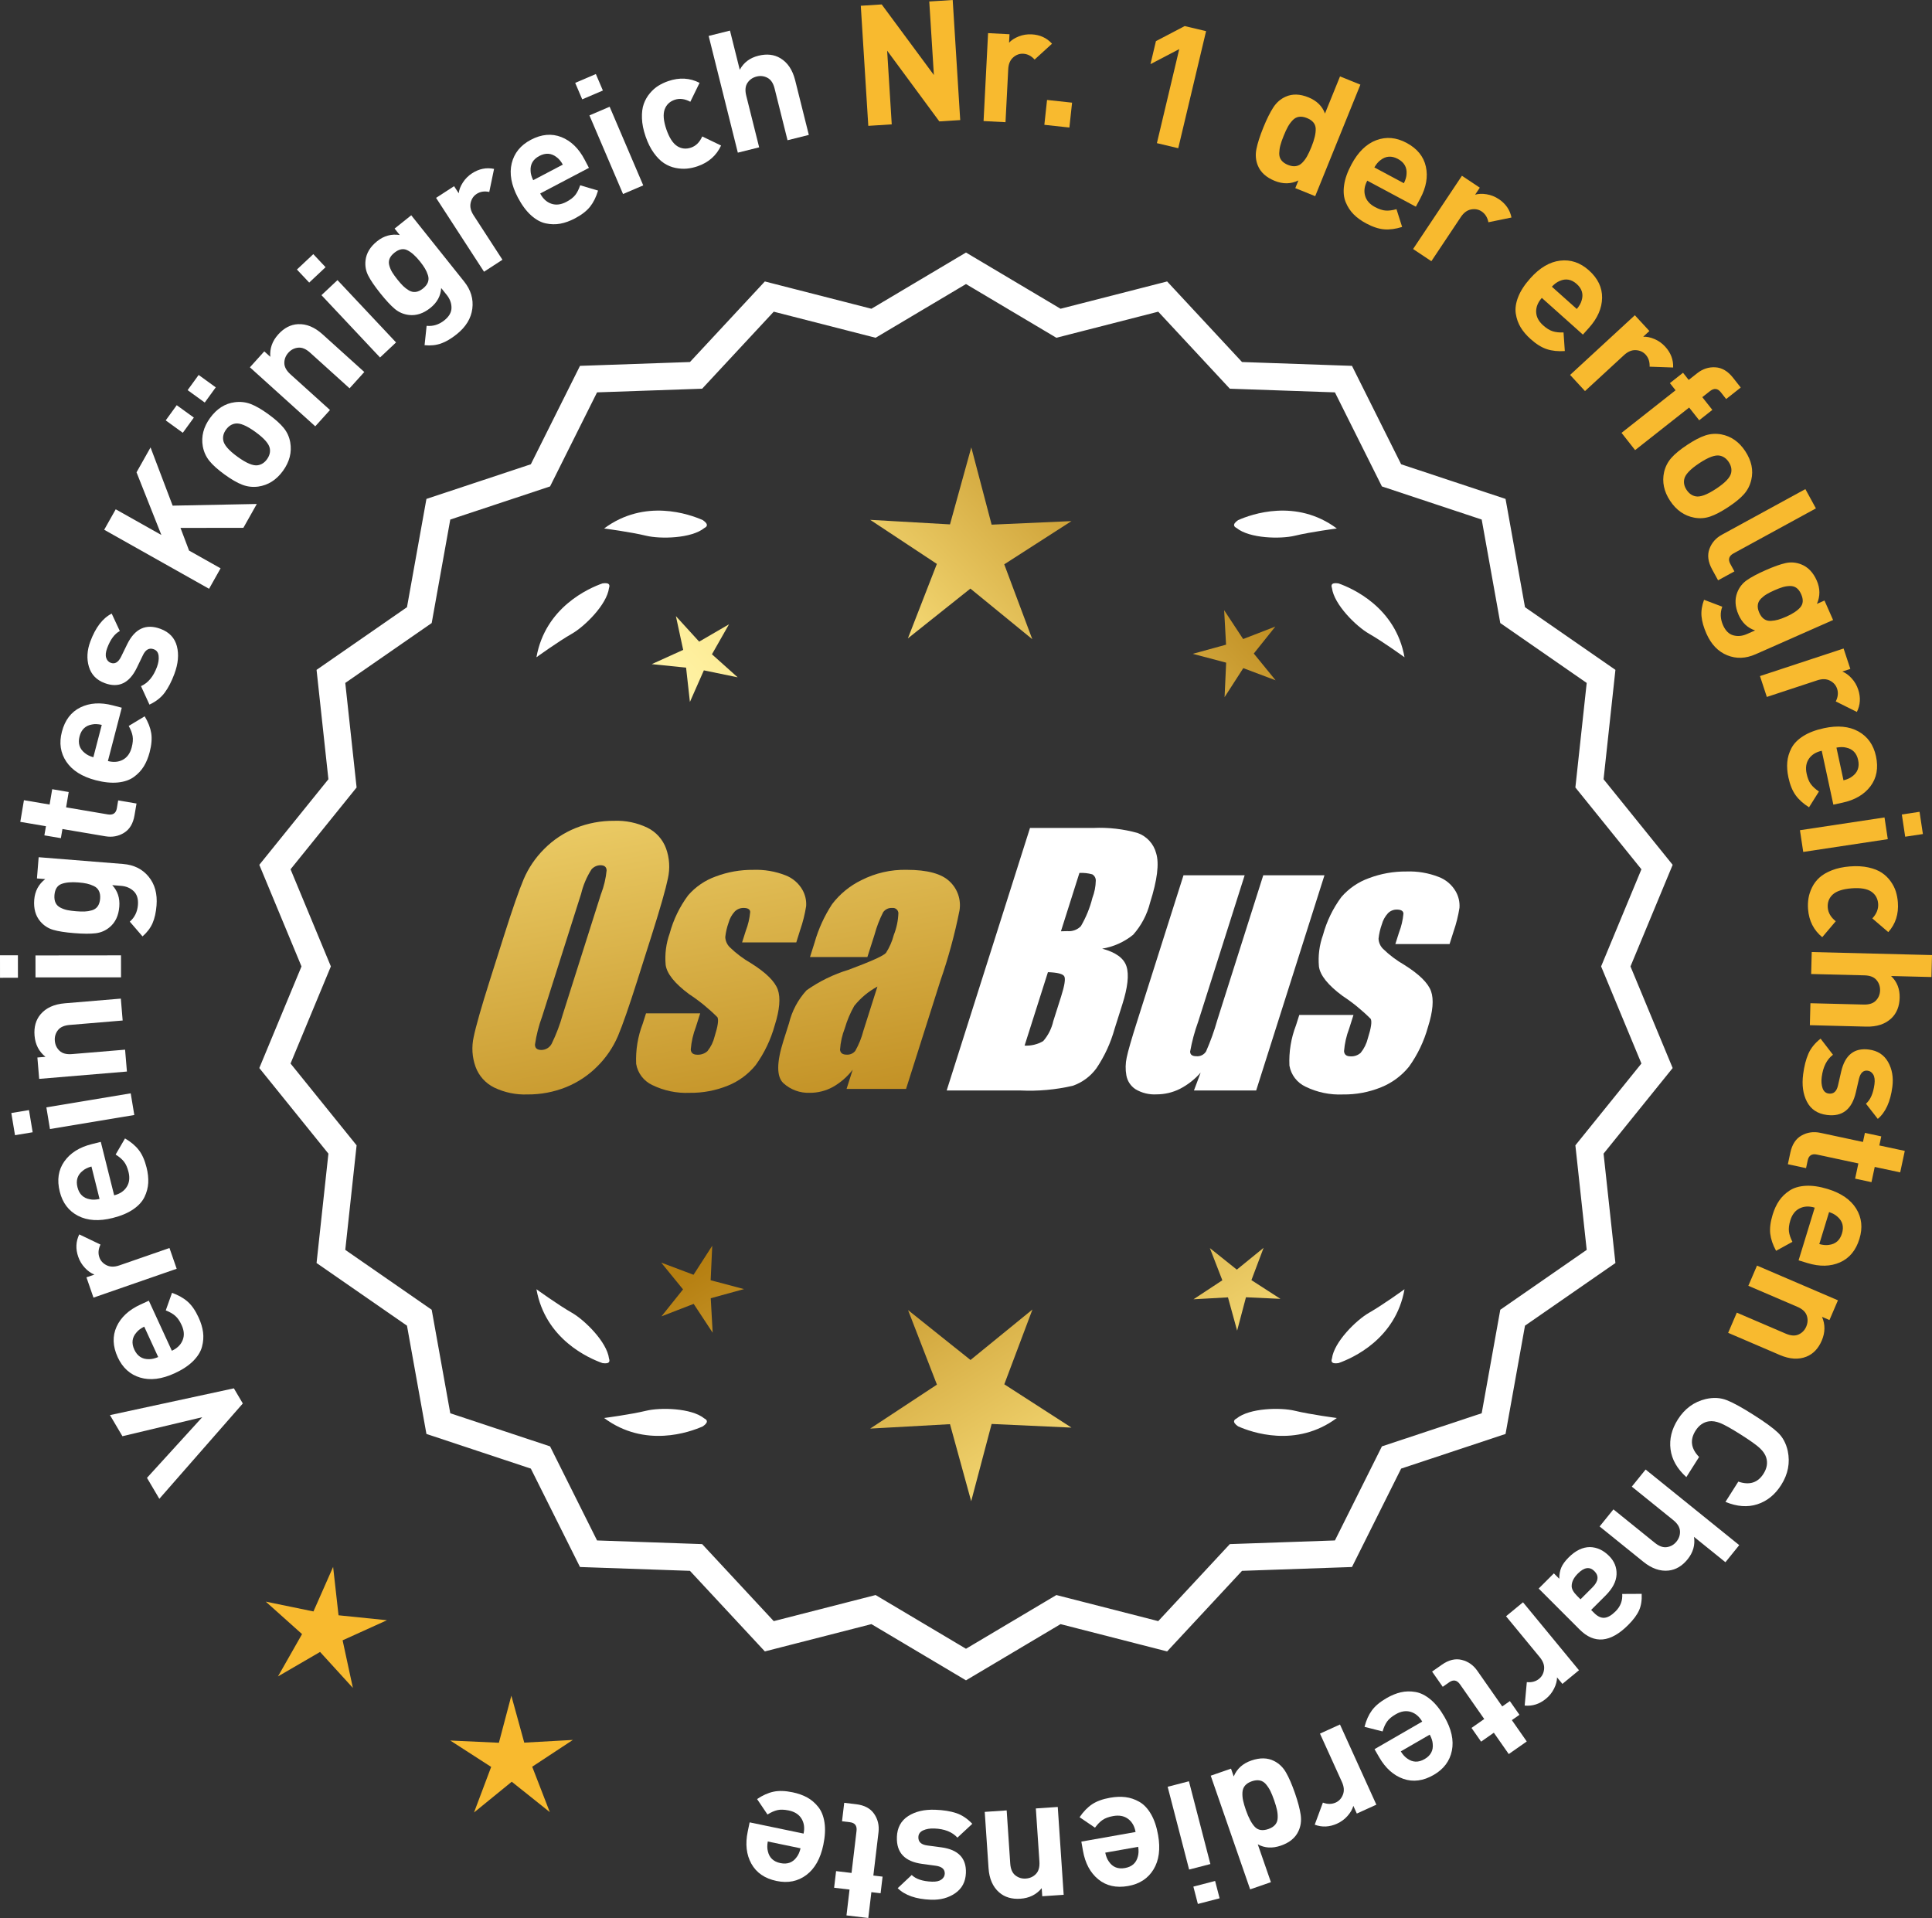 <?xml version="1.0" encoding="UTF-8"?>
<svg xmlns="http://www.w3.org/2000/svg" xmlns:xlink="http://www.w3.org/1999/xlink" id="Layer_2" data-name="Layer 2" viewBox="0 0 171.474 170.239">
  <rect x="0" y="0" width="171.474" height="170.239" fill="#333333" stroke="none"/>
  <defs>
    <style>
      .cls-1 {
        fill: url(#linear-gradient-8);
      }

      .cls-2 {
        fill: url(#linear-gradient-7);
      }

      .cls-3 {
        fill: url(#linear-gradient-5);
      }

      .cls-4 {
        fill: url(#linear-gradient-6);
      }

      .cls-5 {
        fill: url(#linear-gradient-9);
      }

      .cls-6 {
        fill: url(#linear-gradient-4);
      }

      .cls-7 {
        fill: url(#linear-gradient-3);
      }

      .cls-8 {
        fill: url(#linear-gradient-2);
      }

      .cls-9 {
        fill: url(#linear-gradient);
      }

      .cls-10 {
        fill: #f8ba2f;
      }

      .cls-11 {
        stroke: #fff;
        stroke-miterlimit: 10;
        stroke-width: .622px;
      }

      .cls-11, .cls-12 {
        fill: #fff;
      }
    </style>
    <linearGradient id="linear-gradient" x1="112.088" y1="195.404" x2="60.663" y2="112.884" gradientUnits="userSpaceOnUse">
      <stop offset="0" stop-color="#f9df7b"></stop>
      <stop offset=".279" stop-color="#b57e10"></stop>
      <stop offset=".323" stop-color="#c89d38"></stop>
      <stop offset=".417" stop-color="#efda86"></stop>
      <stop offset=".46" stop-color="#fff3a6"></stop>
      <stop offset=".642" stop-color="#f9df7b"></stop>
      <stop offset="1" stop-color="#b57e10"></stop>
    </linearGradient>
    <linearGradient id="linear-gradient-2" x1="125.336" y1="187.148" x2="73.911" y2="104.628" xlink:href="#linear-gradient"></linearGradient>
    <linearGradient id="linear-gradient-3" x1="146.863" y1="173.732" x2="95.438" y2="91.213" xlink:href="#linear-gradient"></linearGradient>
    <linearGradient id="linear-gradient-4" x1="46.651" y1="63.353" x2="78.343" y2="234.372" gradientUnits="userSpaceOnUse">
      <stop offset="0" stop-color="#f9df7b"></stop>
      <stop offset=".279" stop-color="#b57e10"></stop>
      <stop offset=".284" stop-color="#e5c25b"></stop>
      <stop offset=".286" stop-color="#f9df7b"></stop>
      <stop offset=".46" stop-color="#fff3a6"></stop>
      <stop offset=".642" stop-color="#f9df7b"></stop>
      <stop offset="1" stop-color="#b57e10"></stop>
    </linearGradient>
    <linearGradient id="linear-gradient-5" x1="59.159" y1="61.035" x2="90.851" y2="232.054" xlink:href="#linear-gradient-4"></linearGradient>
    <linearGradient id="linear-gradient-6" x1="71.784" y1="58.696" x2="103.476" y2="229.714" xlink:href="#linear-gradient-4"></linearGradient>
    <linearGradient id="linear-gradient-7" x1="51.098" y1="112.755" x2="116.874" y2="51.762" xlink:href="#linear-gradient"></linearGradient>
    <linearGradient id="linear-gradient-8" x1="28.879" y1="88.793" x2="94.655" y2="27.8" xlink:href="#linear-gradient"></linearGradient>
    <linearGradient id="linear-gradient-9" x1="35.934" y1="96.402" x2="101.711" y2="35.409" xlink:href="#linear-gradient"></linearGradient>
  </defs>
  <g id="Layer_1-2" data-name="Layer 1">
    <g>
      <g>
        <polygon class="cls-10" points="30.046 143.371 29.566 139.077 27.82 143.03 23.588 142.159 26.808 145.041 24.672 148.797 28.408 146.625 31.32 149.817 30.408 145.593 34.344 143.809 30.046 143.371"></polygon>
        <polygon class="cls-10" points="46.53 154.674 45.384 150.507 44.279 154.685 39.962 154.487 43.593 156.829 42.071 160.874 45.421 158.144 48.797 160.841 47.236 156.812 50.845 154.434 46.53 154.674"></polygon>
      </g>
      <path class="cls-11" d="M85.736,148.783l-8.345-4.961-9.405,2.409-6.61-7.111-9.703-.338-4.338-8.685-9.214-3.058-1.716-9.556-7.98-5.53,1.046-9.652-6.098-7.554,3.723-8.967-3.723-8.967,6.098-7.554-1.046-9.652,7.98-5.53,1.716-9.556,9.214-3.058,4.338-8.685,9.703-.338,6.61-7.111,9.405,2.409,8.345-4.961,8.345,4.961,9.405-2.409,6.61,7.111,9.703.338,4.338,8.685,9.214,3.058,1.716,9.556,7.98,5.53-1.046,9.652,6.098,7.554-3.723,8.967,3.723,8.967-6.098,7.554,1.046,9.652-7.98,5.53-1.716,9.556-9.214,3.058-4.338,8.685-9.703.338-6.61,7.111-9.405-2.409-8.345,4.961ZM77.666,141.907l8.07,4.797,8.07-4.797,9.095,2.329,6.392-6.877,9.383-.327,4.195-8.399,8.91-2.957,1.659-9.241,7.716-5.348-1.011-9.334,5.897-7.305-3.6-8.671,3.6-8.671-5.897-7.305,1.011-9.334-7.716-5.348-1.659-9.241-8.91-2.957-4.195-8.399-9.383-.327-6.392-6.877-9.095,2.329-8.07-4.797-8.07,4.797-9.095-2.329-6.392,6.877-9.383.327-4.195,8.399-8.91,2.957-1.659,9.241-7.716,5.348,1.011,9.334-5.897,7.305,3.6,8.671-3.6,8.671,5.897,7.305-1.011,9.334,7.716,5.348,1.659,9.241,8.91,2.957,4.195,8.399,9.383.327,6.392,6.877,9.095-2.329Z"></path>
      <g>
        <polygon class="cls-9" points="63.074 113.633 63.214 110.573 61.554 113.148 58.686 112.068 60.622 114.444 58.709 116.837 61.566 115.73 63.252 118.289 63.082 115.23 66.036 114.417 63.074 113.633"></polygon>
        <polygon class="cls-8" points="91.635 116.229 86.136 120.711 80.594 116.283 83.157 122.898 77.233 126.8 84.316 126.407 86.197 133.247 88.012 126.389 95.098 126.713 89.136 122.869 91.635 116.229"></polygon>
        <polygon class="cls-7" points="111.07 113.623 112.15 110.756 109.774 112.691 107.381 110.779 108.488 113.636 105.929 115.322 108.988 115.152 109.801 118.106 110.585 115.144 113.645 115.284 111.07 113.623"></polygon>
      </g>
      <g>
        <path class="cls-12" d="M109.744,125.908c-.114.057-.184.124-.207.201-.001.001-.002.002-.003.003.001 0.0.001 0.0.002.001-.036.131.066.291.35.488,1.179.524,5.149,1.947,8.764-.74,0,0-2.348-.308-3.726-.643-1.249-.304-4.027-.256-5.179.691Z"></path>
        <path class="cls-12" d="M118.204,120.87c0.0.001-0.0.003,0,.004.001-0.0.001-0.0.002-.001.063.12.248.166.589.115,1.217-.428,5.08-2.121,5.862-6.557,0,0-1.918,1.389-3.15,2.091-1.117.637-3.103,2.579-3.29,4.059-.043.12-.049.217-.013.288Z"></path>
      </g>
      <g>
        <path class="cls-12" d="M62.524,125.908c.114.057.184.124.207.201.001.001.002.002.003.003-.001 0-.001 0-.002.001.036.131-.066.291-.35.488-1.179.524-5.149,1.947-8.764-.74,0,0,2.348-.308,3.726-.643,1.249-.304,4.027-.256,5.179.691Z"></path>
        <path class="cls-12" d="M54.065,120.87c-0.0.001 0.0.003,0,.004-.001-0-.001-0-.002-.001-.063.12-.248.166-.589.115-1.217-.428-5.08-2.121-5.862-6.557,0,0,1.918,1.389,3.15,2.091,1.117.637,3.103,2.579,3.29,4.059.043.12.049.217.013.288Z"></path>
      </g>
      <g>
        <path class="cls-12" d="M62.524,46.86c.114-.057.184-.124.207-.201.001-.001.002-.002.003-.003-.001-0-.001-0-.002-.001.036-.131-.066-.291-.35-.488-1.179-.524-5.149-1.947-8.764.74,0,0,2.348.308,3.726.643,1.249.304,4.027.256,5.179-.691Z"></path>
        <path class="cls-12" d="M54.065,51.899c-0-.001 0-.003,0-.004-.001 0-.001 0-.002.001-.063-.12-.248-.166-.589-.115-1.217.428-5.08,2.121-5.862,6.557,0,0,1.918-1.389,3.15-2.091,1.117-.637,3.103-2.579,3.29-4.059.043-.12.049-.217.013-.288Z"></path>
      </g>
      <g>
        <path class="cls-12" d="M109.744,46.86c-.114-.057-.184-.124-.207-.201-.001-.001-.002-.002-.003-.003.001-0.0.001-0.0.002-.001-.036-.131.066-.291.35-.488,1.179-.524,5.149-1.947,8.764.74,0,0-2.348.308-3.726.643-1.249.304-4.027.256-5.179-.691Z"></path>
        <path class="cls-12" d="M118.204,51.899c0-.001-0-.003,0-.004.001 0.0.001 0.0.002.001.063-.12.248-.166.589-.115,1.217.428,5.08,2.121,5.862,6.557,0,0-1.918-1.389-3.15-2.091-1.117-.637-3.103-2.579-3.29-4.059-.043-.12-.049-.217-.013-.288Z"></path>
      </g>
      <g id="Group_4" data-name="Group 4">
        <g id="Group_1" data-name="Group 1">
          <path id="Path_1" data-name="Path 1" class="cls-6" d="M56.577,86.991c-.743,2.341-1.321,3.999-1.734,4.975-.429.998-1.045,1.904-1.814,2.67-.793.803-1.741,1.435-2.787,1.858-1.09.438-2.256.658-3.431.648-1.017.039-2.027-.171-2.945-.611-.769-.376-1.363-1.035-1.657-1.839-.308-.854-.365-1.778-.165-2.663.198-.958.677-2.638,1.438-5.039l1.265-3.987c.743-2.341,1.321-3.999,1.734-4.975.429-.998,1.045-1.904,1.814-2.67.793-.803,1.741-1.435,2.787-1.858,1.091-.437,2.256-.656,3.431-.646,1.017-.039,2.027.171,2.945.611.768.377,1.362,1.036,1.657,1.84.308.854.365,1.778.165,2.663-.198.958-.677,2.637-1.438,5.037l-1.266,3.986ZM53.351,79.333c.255-.669.42-1.369.49-2.082-.014-.303-.197-.454-.548-.454-.305.003-.593.136-.794.366-.426.665-.737,1.397-.922,2.166l-3.456,10.883c-.3.811-.515,1.65-.64,2.506,0,.319.194.476.565.476.383-.001.734-.212.915-.548.408-.836.739-1.708.988-2.604l3.398-10.71.003.003Z"></path>
          <path id="Path_2" data-name="Path 2" class="cls-3" d="M70.674,83.649h-4.81l.329-1.035c.208-.538.339-1.102.391-1.676-.018-.234-.216-.351-.592-.351-.295-.003-.578.115-.785.325-.254.277-.438.611-.538.973-.15.416-.25.849-.298,1.289.015.339.158.661.399.9.569.552,1.206,1.031,1.894,1.425,1.317.827,2.106,1.604,2.367,2.33.259.728.172,1.789-.271,3.182-.35,1.263-.919,2.454-1.683,3.518-.654.81-1.504,1.439-2.469,1.829-1.077.439-2.23.656-3.393.64-1.148.051-2.29-.186-3.322-.691-.755-.353-1.289-1.052-1.43-1.873-.055-1.217.143-2.433.582-3.57l.293-.922h4.808l-.384,1.21c-.246.642-.398,1.316-.454,2.001.022.307.216.461.574.461.33.02.655-.092.903-.311.308-.381.527-.826.64-1.302.289-.911.373-1.482.251-1.712-.764-.766-1.605-1.451-2.509-2.045-1.291-.958-1.987-1.829-2.088-2.612-.083-.943.039-1.893.359-2.784.329-1.218.883-2.363,1.634-3.376.659-.761,1.503-1.338,2.45-1.676,1.062-.401,2.19-.6,3.325-.589.978-.037,1.953.127,2.864.483.631.24,1.16.689,1.498,1.273.258.444.376.955.34,1.467-.114.719-.291,1.427-.53,2.114l-.348,1.111v-.008Z"></path>
          <path id="Path_3" data-name="Path 3" class="cls-4" d="M76.985,84.948h-5.095l.406-1.28c.343-1.213.869-2.366,1.559-3.42.686-.899,1.573-1.626,2.59-2.122,1.245-.636,2.629-.953,4.027-.922,1.836,0,3.11.347,3.822,1.042.696.657,1.021,1.616.867,2.561-.422,2.122-.99,4.212-1.701,6.255l-3.043,9.588h-5.279l.542-1.701c-.481.626-1.083,1.149-1.771,1.536-.626.339-1.326.515-2.038.512-.862.033-1.703-.275-2.341-.856-.611-.57-.611-1.82,0-3.75l.498-1.571c.264-1.09.8-2.096,1.558-2.923,1.131-.798,2.383-1.411,3.707-1.814,2.019-.75,3.134-1.252,3.343-1.508.313-.488.546-1.023.691-1.584.247-.621.386-1.28.41-1.948-.017-.269-.248-.473-.517-.457-.011.001-.021.002-.032.003-.317-.024-.622.121-.805.381-.322.631-.577,1.295-.761,1.979l-.638,1.997ZM77.876,87.567c-.793.427-1.493,1.009-2.056,1.712-.356.627-.637,1.293-.838,1.986-.24.612-.383,1.257-.424,1.913.033.285.223.432.582.432.297.022.586-.104.772-.337.316-.559.557-1.156.717-1.778l1.247-3.928Z"></path>
        </g>
        <g id="Group_3" data-name="Group 3">
          <path id="Path_7" data-name="Path 7" class="cls-12" d="M91.412,73.487h5.641c1.319-.059,2.639.092,3.91.446.817.29,1.437.967,1.654,1.807.278.907.098,2.367-.542,4.379-.264,1.057-.78,2.035-1.503,2.849-.794.644-1.742,1.07-2.751,1.236,1.207.319,1.928.841,2.162,1.576.234.735.11,1.862-.373,3.376l-.684,2.162c-.345,1.246-.89,2.429-1.613,3.501-.526.72-1.258,1.262-2.1,1.554-1.523.352-3.088.492-4.649.417h-6.541l7.396-23.304h-.007ZM93.01,86.285l-2.073,6.522c.579.032,1.154-.108,1.654-.402.44-.507.747-1.115.893-1.771l.691-2.173c.318-.999.411-1.603.278-1.814-.132-.212-.611-.329-1.445-.359l.003-.004ZM95.805,77.477l-1.642,5.183c.245-.011.435-.014.57-.014.446.042.887-.119,1.2-.44.459-.785.804-1.631,1.024-2.513.188-.49.289-1.008.3-1.532.004-.229-.116-.442-.314-.556-.368-.102-.75-.144-1.131-.126l-.007-.002Z"></path>
          <path id="Path_8" data-name="Path 8" class="cls-12" d="M117.552,77.69l-6.061,19.1h-5.523l.596-1.588c-.519.596-1.147,1.088-1.851,1.449-.638.318-1.342.484-2.056.483-.66.041-1.318-.12-1.885-.461-.422-.281-.712-.723-.801-1.222-.094-.527-.084-1.068.03-1.591.114-.552.428-1.65.951-3.288l4.09-12.884h5.428l-4.126,12.997c-.313.861-.551,1.747-.713,2.648,0,.278.183.417.56.417.344.031.676-.137.856-.432.396-.901.729-1.829.995-2.776l4.079-12.854h5.428l.003.003Z"></path>
          <path id="Path_9" data-name="Path 9" class="cls-12" d="M128.653,83.795h-4.81l.329-1.035c.208-.538.339-1.102.391-1.676-.018-.234-.216-.351-.592-.351-.295-.003-.578.115-.784.325-.254.277-.438.611-.538.973-.15.416-.249.848-.297,1.287.015.339.158.661.399.9.569.553,1.205,1.032,1.893,1.426,1.317.827,2.106,1.604,2.367,2.33.259.728.172,1.789-.271,3.182-.35,1.263-.919,2.454-1.683,3.518-.654.809-1.504,1.439-2.469,1.829-1.077.439-2.23.656-3.393.64-1.148.051-2.29-.186-3.322-.691-.755-.353-1.289-1.052-1.43-1.873-.055-1.217.143-2.433.582-3.57l.293-.922h4.81l-.384,1.211c-.246.642-.398,1.316-.454,2.001.022.307.216.461.574.461.33.02.655-.092.903-.311.308-.381.527-.826.64-1.302.289-.911.373-1.482.251-1.712-.764-.766-1.605-1.451-2.509-2.045-1.291-.958-1.987-1.829-2.088-2.612-.083-.943.039-1.893.359-2.784.329-1.218.883-2.363,1.634-3.376.659-.761,1.503-1.338,2.45-1.676,1.062-.401,2.19-.6,3.325-.589.978-.037,1.953.127,2.864.483.632.239,1.163.689,1.503,1.273.258.444.376.955.34,1.467-.114.719-.291,1.427-.53,2.114l-.351,1.108-.004-.005Z"></path>
        </g>
      </g>
      <g>
        <path class="cls-12" d="M9.76,125.604l10.997-2.377.794,1.344-7.409,8.462-1.097-1.86,4.905-5.384-7.084,1.688-1.106-1.873Z"></path>
        <path class="cls-12" d="M13.21,115.449l2.043,4.443c.472-.217.791-.529.956-.936.167-.406.137-.854-.09-1.345-.167-.363-.356-.637-.567-.82-.21-.185-.49-.345-.84-.481l.555-1.559c.566.202,1.031.465,1.394.787.363.323.685.789.964,1.397.21.454.342.892.397,1.312s.024.851-.094,1.289c-.115.439-.379.862-.786,1.27-.406.407-.955.77-1.646,1.087-1.137.522-2.152.649-3.054.38-.899-.269-1.563-.87-1.994-1.807-.446-.972-.479-1.876-.1-2.712.381-.835,1.085-1.489,2.111-1.961l.75-.345ZM12.8,117.751c-.305.152-.534.323-.688.516-.391.443-.455.951-.191,1.523s.69.854,1.281.848c.245.008.526-.055.839-.188l-1.24-2.699Z"></path>
        <path class="cls-12" d="M7.034,109.563l1.885.903c-.19.395-.225.771-.1,1.13.107.312.322.547.641.706.32.159.697.163,1.132.013l4.45-1.543.639,1.842-7.384,2.561-.624-1.8.708-.245c-.292-.11-.571-.308-.838-.591-.268-.282-.468-.612-.6-.991-.242-.699-.211-1.36.091-1.984Z"></path>
        <path class="cls-12" d="M8.945,101.351l1.187,4.744c.504-.126.876-.373,1.112-.742.238-.368.292-.814.161-1.338-.098-.389-.232-.692-.406-.912-.173-.219-.419-.429-.736-.627l.833-1.431c.519.304.927.647,1.224,1.032s.527.901.689,1.552c.122.485.17.939.147,1.362-.023.423-.132.84-.33,1.25-.196.41-.531.777-1.008,1.102-.474.325-1.081.58-1.818.764-1.213.304-2.235.24-3.07-.191-.834-.43-1.377-1.145-1.626-2.145-.261-1.037-.126-1.932.404-2.683.529-.751,1.342-1.263,2.438-1.537l.8-.2ZM8.116,103.537c-.328.093-.585.218-.771.378-.465.364-.623.852-.469,1.463.151.611.52.968,1.103,1.069.239.054.525.044.857-.028l-.72-2.882Z"></path>
        <path class="cls-12" d="M2.572,98.53l.327,1.968-1.567.261-.328-1.968,1.568-.261ZM11.601,97.042l.319,1.924-7.486,1.246-.319-1.924,7.486-1.246Z"></path>
        <path class="cls-12" d="M10.725,88.637l.162,1.942-4.708.394c-.488.041-.836.198-1.044.472-.208.272-.298.584-.269.933.029.359.17.655.421.891s.62.332,1.107.291l4.708-.393.163,1.942-7.788.651-.158-1.898.717-.06c-.579-.464-.904-1.089-.969-1.877-.064-.767.114-1.398.533-1.896.485-.572,1.2-.897,2.146-.977l4.979-.416Z"></path>
        <path class="cls-12" d="M1.59,84.79l.002,1.995-1.59.002-.002-1.995,1.59-.002ZM10.74,84.796l.002,1.95-7.591.008-.002-1.95,7.591-.008Z"></path>
        <path class="cls-12" d="M10.938,76.687c.947.076,1.697.449,2.25,1.12.554.672.788,1.525.705,2.562-.05.619-.166,1.141-.351,1.567s-.482.819-.893,1.178l-1.128-1.309c.431-.377.671-.869.72-1.478.043-.539-.083-.947-.376-1.227-.294-.279-.665-.437-1.114-.473l-.791-.063c.48.51.69,1.148.628,1.916-.062.777-.34,1.378-.836,1.8-.365.312-.784.496-1.256.554-.47.058-1.104.055-1.902-.01-.797-.063-1.421-.161-1.872-.292-.451-.132-.832-.381-1.144-.746-.423-.495-.602-1.137-.54-1.924.062-.768.388-1.379.976-1.834l-.734-.059.151-1.884,7.507.601ZM6.955,78.324c-.629-.05-1.129-.005-1.501.136s-.579.471-.621.988c-.022.279.013.511.104.693.09.183.236.325.439.426.202.102.407.174.615.215.207.042.461.075.76.099.298.024.554.032.766.023.211-.008.424-.043.64-.106.216-.062.387-.18.511-.351.123-.171.196-.396.219-.675.022-.278-.015-.513-.11-.701-.094-.188-.243-.33-.447-.427-.202-.097-.407-.168-.615-.215-.206-.047-.458-.082-.758-.105Z"></path>
        <path class="cls-12" d="M12.117,71.318l-.179,1.05c-.123.73-.434,1.248-.932,1.554s-1.048.407-1.65.306l-3.815-.646-.138.812-1.465-.248.14-.813-2.277-.386.324-1.923,2.278.387.23-1.361,1.465.249-.231,1.36,3.698.627c.463.078.731-.104.807-.548l.117-.694,1.628.275Z"></path>
        <path class="cls-12" d="M10.807,62.817l-1.23,4.732c.503.131.946.091,1.332-.118.385-.21.646-.576.782-1.099.101-.387.127-.719.08-.994-.048-.276-.163-.577-.346-.904l1.416-.855c.31.515.503,1.012.581,1.491.076.479.03,1.044-.139,1.692-.126.484-.301.906-.523,1.267-.224.36-.519.674-.888.939s-.84.427-1.412.484c-.573.058-1.228-.009-1.964-.2-1.209-.315-2.077-.861-2.604-1.639-.525-.777-.659-1.665-.399-2.662.27-1.035.816-1.756,1.64-2.161.824-.405,1.783-.466,2.876-.182l.798.208ZM9.031,64.339c-.331-.076-.617-.088-.857-.037-.583.096-.955.449-1.113,1.059-.158.61-.007,1.099.455,1.467.185.162.441.291.769.386l.747-2.874Z"></path>
        <path class="cls-12" d="M14.245,55.816c.777.29,1.262.801,1.453,1.533.192.733.119,1.554-.219,2.463-.251.675-.538,1.229-.86,1.665-.321.436-.773.79-1.354,1.064l-.751-1.64c.626-.279,1.098-.845,1.416-1.698.132-.356.183-.685.149-.984-.032-.3-.175-.497-.429-.592-.402-.149-.723.024-.962.522l-.552,1.14c-.663,1.354-1.609,1.802-2.837,1.345-.73-.271-1.201-.758-1.409-1.46-.209-.701-.166-1.446.126-2.233.464-1.246,1.096-2.072,1.898-2.479l.721,1.548c-.465.244-.839.75-1.125,1.519-.129.347-.158.632-.086.856.071.224.206.372.402.445.365.136.67-.039.914-.524l.542-1.11c.681-1.4,1.669-1.86,2.962-1.38Z"></path>
        <path class="cls-12" d="M22.793,44.732l-1.192,2.117-5.581.008.761,2.012,2.797,1.575-1.022,1.816-9.308-5.239,1.023-1.816,4.052,2.28-2.205-5.562,1.244-2.209,1.962,5.167,7.47-.149Z"></path>
        <path class="cls-12" d="M17.205,37.064l-.979,1.349-1.518-1.101.978-1.348,1.519,1.1ZM19.15,34.381l-.977,1.348-1.52-1.101.978-1.348,1.519,1.101ZM23.814,36.762c.608.44,1.063.848,1.366,1.222.304.374.497.802.581,1.282.153.878-.062,1.722-.648,2.53-.581.802-1.312,1.266-2.195,1.393-.49.064-.961.01-1.411-.162-.449-.171-.974-.475-1.573-.908-.6-.435-1.048-.837-1.348-1.209-.299-.37-.495-.799-.586-1.286-.155-.877.059-1.717.64-2.519.598-.826,1.332-1.294,2.203-1.404.49-.063.96-.012,1.405.157s.969.47,1.566.904ZM22.672,38.341c-.786-.569-1.383-.817-1.795-.745-.322.052-.595.231-.816.538-.218.301-.3.61-.249.932.059.413.48.904,1.266,1.474.794.575,1.396.826,1.808.754.32-.052.59-.227.807-.526.223-.308.31-.622.258-.943-.059-.413-.484-.907-1.277-1.482Z"></path>
        <path class="cls-12" d="M32.334,33.018l-1.308,1.448-3.507-3.167c-.362-.328-.716-.476-1.058-.44s-.63.183-.864.443c-.241.267-.362.572-.361.915-.001.344.181.68.544,1.008l3.508,3.167-1.307,1.447-5.801-5.237,1.276-1.414.535.482c-.06-.74.175-1.403.706-1.99.516-.571,1.099-.874,1.748-.907.749-.038,1.475.262,2.18.898l3.708,3.347Z"></path>
        <path class="cls-12" d="M28.896,23.716l-1.453,1.365-1.09-1.158,1.454-1.366,1.089,1.159ZM35.151,30.394l-1.421,1.336-5.198-5.531,1.421-1.336,5.198,5.531Z"></path>
        <path class="cls-12" d="M41.197,24.993c.593.742.834,1.545.724,2.407-.111.862-.574,1.618-1.387,2.268-.484.387-.944.659-1.382.816-.437.157-.927.209-1.469.155l.182-1.719c.57.057,1.094-.105,1.571-.486.422-.337.634-.708.636-1.113.003-.405-.137-.783-.417-1.136l-.497-.62c-.042.699-.363,1.289-.966,1.77-.609.486-1.237.694-1.884.622-.478-.054-.899-.232-1.265-.536-.364-.305-.795-.77-1.294-1.395s-.855-1.146-1.068-1.565-.292-.867-.239-1.345c.072-.646.417-1.217,1.035-1.71.601-.48,1.27-.661,2.003-.544l-.458-.574,1.477-1.18,4.698,5.885ZM37.278,23.209c-.394-.492-.769-.826-1.127-1.001-.357-.176-.738-.101-1.146.224-.218.175-.364.357-.435.549-.071.191-.075.396-.01.612.063.218.152.416.264.596.112.18.261.387.448.621.187.234.355.426.507.574.15.148.322.28.516.395.194.113.396.158.605.131.209-.025.422-.127.642-.301.219-.176.364-.361.437-.56s.073-.404.005-.619c-.068-.214-.156-.412-.265-.595-.107-.183-.254-.392-.441-.626Z"></path>
        <path class="cls-12" d="M43.85,14.992l-.425,2.046c-.429-.091-.803-.033-1.122.174-.276.18-.453.443-.53.792-.079.349.008.716.258,1.102l2.564,3.95-1.636,1.062-4.255-6.555,1.598-1.037.409.628c.036-.31.16-.628.371-.956.21-.327.484-.601.819-.818.621-.402,1.27-.531,1.948-.388Z"></path>
        <path class="cls-12" d="M52.272,14.899l-4.327,2.275c.242.46.569.763.984.906s.861.09,1.339-.162c.354-.186.617-.389.79-.609.171-.221.316-.509.435-.864l1.587.471c-.172.576-.41,1.054-.713,1.434-.304.38-.751.726-1.344,1.037-.443.232-.872.388-1.29.466-.416.078-.846.07-1.291-.024-.445-.094-.882-.333-1.31-.718-.429-.385-.819-.914-1.174-1.587-.58-1.106-.762-2.115-.541-3.028.222-.912.787-1.607,1.699-2.088.947-.497,1.848-.578,2.702-.242s1.545,1.004,2.07,2.004l.383.73ZM49.953,14.611c-.167-.296-.351-.517-.551-.66-.463-.366-.974-.402-1.532-.109-.557.293-.816.734-.777,1.324.005.246.082.521.231.827l2.629-1.382Z"></path>
        <path class="cls-12" d="M53.509,8.034l-1.834.784-.624-1.462,1.834-.784.624,1.462ZM57.091,16.454l-1.793.767-2.983-6.979,1.794-.767,2.982,6.979Z"></path>
        <path class="cls-12" d="M63.999,12.916c-.413.893-1.111,1.508-2.094,1.845-.312.107-.628.176-.946.206-.317.029-.654.008-1.013-.064-.358-.073-.693-.212-1.006-.416-.314-.204-.617-.508-.908-.909-.291-.402-.536-.893-.733-1.469-.198-.577-.306-1.114-.322-1.61-.019-.496.035-.919.158-1.268.124-.35.304-.665.54-.947.235-.281.489-.506.76-.673s.562-.304.874-.411c.993-.341,1.92-.289,2.781.155l-.82,1.678c-.492-.265-.956-.322-1.391-.173s-.73.431-.884.843c-.158.435-.108,1.025.146,1.772.261.757.587,1.259.978,1.505.375.23.78.271,1.215.122.436-.149.767-.479.993-.991l1.672.806Z"></path>
        <path class="cls-12" d="M71.789,11.974l-1.892.473-1.146-4.584c-.118-.476-.329-.794-.632-.955-.303-.162-.625-.2-.965-.115-.349.088-.619.273-.811.559-.192.285-.229.665-.11,1.141l1.146,4.584-1.893.473-2.589-10.361,1.892-.473.869,3.478c.345-.643.896-1.058,1.652-1.247.746-.187,1.399-.113,1.956.222.644.386,1.08,1.04,1.31,1.961l1.212,4.847Z"></path>
        <path class="cls-10" d="M85.224,10.659l-1.855.116-4.631-6.278.408,6.542-2.081.131-.666-10.659,1.856-.117,4.631,6.264-.409-6.527,2.08-.13.667,10.659Z"></path>
        <path class="cls-10" d="M93.371,3.879l-1.544,1.408c-.294-.326-.631-.498-1.01-.518-.33-.017-.629.093-.895.329-.269.237-.414.585-.437,1.045l-.242,4.703-1.947-.1.4-7.805,1.902.098-.039.749c.212-.229.5-.415.863-.557.361-.142.742-.202,1.143-.182.738.038,1.34.313,1.805.828Z"></path>
        <path class="cls-10" d="M94.913,11.319l-2.222-.24.239-2.207,2.222.24-.239,2.207Z"></path>
        <path class="cls-10" d="M104.576,13.156l-1.896-.451,1.984-8.348-2.554,1.336.485-2.043,2.553-1.336,1.897.451-2.47,10.391Z"></path>
        <path class="cls-10" d="M116.729,17.412l-1.766-.715.277-.682c-.661.325-1.363.338-2.104.038-.76-.309-1.261-.765-1.501-1.369-.184-.452-.225-.938-.122-1.457.104-.52.307-1.154.611-1.905.301-.741.595-1.335.882-1.779.288-.444.655-.765,1.102-.961.594-.267,1.267-.248,2.017.056.742.301,1.232.78,1.473,1.438l1.335-3.294,1.808.731-4.011,9.898ZM116.392,13.052c.275-.677.401-1.225.382-1.642-.019-.419-.278-.729-.778-.932-.261-.105-.497-.142-.71-.108-.213.032-.4.135-.562.307s-.3.361-.416.567-.241.477-.376.81c-.136.334-.234.615-.294.845-.062.229-.093.464-.1.704-.005.24.057.446.187.618.131.171.324.31.585.415.259.104.495.142.709.108.212-.032.401-.134.567-.304s.31-.363.428-.579c.121-.216.247-.485.378-.81Z"></path>
        <path class="cls-10" d="M125.663,18.345l-4.312-2.309c-.245.459-.311.9-.197,1.323.113.425.408.764.883,1.019.354.188.67.292.949.312.278.019.599-.022.959-.124l.5,1.577c-.574.181-1.103.252-1.587.214s-1.021-.215-1.612-.531c-.441-.236-.81-.505-1.108-.806-.298-.302-.533-.663-.705-1.084s-.218-.916-.139-1.487c.077-.57.296-1.19.656-1.86.59-1.102,1.324-1.817,2.202-2.146.88-.328,1.773-.25,2.682.236.944.505,1.516,1.205,1.716,2.102.202.896.036,1.842-.497,2.838l-.39.728ZM124.601,16.262c.151-.305.231-.58.238-.826.043-.589-.214-1.032-.769-1.33-.557-.297-1.066-.265-1.533.099-.201.142-.387.36-.555.655l2.618,1.402Z"></path>
        <path class="cls-10" d="M134.151,19.306l-2.047.421c-.086-.43-.287-.751-.604-.961-.274-.184-.586-.241-.938-.175-.35.066-.653.291-.908.674l-2.613,3.919-1.622-1.082,4.335-6.502,1.585,1.057-.416.624c.3-.089.642-.102,1.025-.037.385.063.742.206,1.076.428.615.411.991.956,1.127,1.635Z"></path>
        <path class="cls-10" d="M140.491,29.7l-3.646-3.258c-.347.388-.515.801-.505,1.239.012.438.218.837.62,1.197.299.267.581.441.849.525.266.085.587.12.962.105l.113,1.651c-.6.04-1.131-.015-1.591-.166-.463-.15-.944-.449-1.443-.896-.373-.334-.668-.682-.888-1.045-.218-.363-.362-.769-.43-1.219-.067-.449.003-.942.215-1.478.21-.536.568-1.088,1.076-1.654.831-.932,1.714-1.455,2.646-1.567.932-.112,1.782.174,2.551.86.798.713,1.188,1.528,1.173,2.446-.016.919-.4,1.799-1.152,2.642l-.55.615ZM139.948,27.425c.22-.26.361-.509.426-.746.181-.562.036-1.054-.434-1.474-.471-.419-.974-.508-1.514-.266-.228.091-.459.26-.692.507l2.214,1.979Z"></path>
        <path class="cls-10" d="M148.499,32.62l-2.088-.074c.018-.438-.103-.797-.359-1.076-.225-.242-.515-.373-.872-.391-.355-.019-.703.129-1.041.44l-3.463,3.192-1.322-1.434,5.746-5.297,1.291,1.4-.552.508c.312-.016.647.053,1.006.206.358.152.673.375.944.67.501.544.738,1.162.71,1.854Z"></path>
        <path class="cls-10" d="M150.812,37.304l-.893-1.131-4.795,3.778-1.206-1.532,4.795-3.778-.502-.636,1.166-.919.502.636.767-.604c.479-.377,1.011-.549,1.599-.516.587.034,1.108.342,1.567.923l.687.872-1.295,1.021-.474-.602c-.279-.354-.604-.385-.971-.094l-.673.529.892,1.131-1.166.92Z"></path>
        <path class="cls-10" d="M153.396,45.004c-.625.413-1.166.696-1.624.849-.456.152-.924.183-1.404.093-.876-.165-1.589-.663-2.141-1.497-.546-.826-.723-1.674-.532-2.545.114-.481.329-.903.648-1.264.318-.361.786-.745,1.404-1.153.617-.408,1.151-.688,1.605-.837.452-.149.922-.182,1.41-.097.875.164,1.587.659,2.133,1.485.562.851.742,1.702.539,2.556-.112.482-.326.902-.641,1.261-.315.357-.78.741-1.398,1.149ZM152.321,43.377c.809-.535,1.252-1.007,1.328-1.418.065-.318-.007-.637-.217-.953-.205-.309-.467-.495-.784-.561-.408-.09-1.017.132-1.825.667-.817.541-1.265,1.017-1.34,1.427-.066.318.005.632.208.94.21.317.474.508.793.573.407.09,1.02-.135,1.837-.676Z"></path>
        <path class="cls-10" d="M152.488,51.509l-.533-.975c-.358-.658-.438-1.262-.236-1.811.202-.549.57-.969,1.106-1.262l7.41-4.049.935,1.712-7.306,3.991c-.413.225-.509.539-.288.943l.36.658-1.448.791Z"></path>
        <path class="cls-10" d="M155.808,58.074c-.87.385-1.708.413-2.514.086-.806-.328-1.419-.967-1.839-1.918-.251-.567-.396-1.083-.438-1.546-.04-.463.035-.949.225-1.46l1.617.614c-.2.537-.178,1.084.069,1.643.218.493.522.793.913.899.392.106.792.068,1.204-.114l.728-.321c-.665-.22-1.154-.682-1.466-1.386-.314-.714-.354-1.373-.12-1.98.174-.448.454-.81.841-1.085.387-.274.946-.573,1.678-.896.732-.323,1.327-.535,1.787-.634.458-.099.912-.062,1.36.112.607.234,1.071.713,1.39,1.436.311.704.315,1.396.016,2.076l.672-.297.764,1.729-6.887,3.043ZM158.531,54.739c.576-.255.995-.533,1.256-.834.259-.301.285-.689.074-1.165-.113-.256-.252-.442-.419-.561-.167-.117-.363-.173-.59-.165-.226.007-.44.041-.643.104-.202.062-.44.153-.716.274-.274.122-.502.235-.685.344-.182.107-.353.24-.512.398-.16.158-.254.342-.281.551-.028.209.014.442.127.698s.257.444.43.564c.174.12.372.174.597.162s.439-.046.644-.104.443-.146.718-.268Z"></path>
        <path class="cls-10" d="M164.805,63.19l-1.871-.931c.197-.392.236-.768.117-1.128-.103-.313-.312-.553-.631-.717-.317-.164-.694-.174-1.131-.029l-4.474,1.475-.609-1.853,7.421-2.446.598,1.81-.713.234c.291.114.567.315.83.603.264.287.458.621.583,1.001.231.702.19,1.363-.12,1.981Z"></path>
        <path class="cls-10" d="M162.719,71.419l-1.031-4.78c-.509.109-.887.345-1.138.706-.249.36-.317.805-.202,1.332.083.392.209.699.375.924.167.226.405.443.716.652l-.879,1.401c-.51-.32-.905-.677-1.189-1.071-.285-.394-.498-.918-.639-1.572-.106-.489-.14-.945-.103-1.367.036-.422.159-.835.369-1.238.209-.403.558-.76,1.042-1.068.486-.31,1.101-.545,1.844-.705,1.222-.264,2.242-.166,3.063.291.819.458,1.337,1.189,1.555,2.197.226,1.045.062,1.935-.491,2.668s-1.381,1.219-2.486,1.457l-.806.174ZM163.618,69.261c.331-.082.592-.199.784-.354.476-.348.649-.83.517-1.446-.134-.616-.489-.984-1.067-1.104-.238-.062-.524-.062-.859.001l.626,2.903Z"></path>
        <path class="cls-10" d="M160.045,75.617l-.291-1.928,7.505-1.134.291,1.928-7.505,1.134ZM169.094,74.266l-.297-1.973,1.572-.237.297,1.973-1.572.237Z"></path>
        <path class="cls-10" d="M161.734,83.185c-.761-.623-1.181-1.453-1.261-2.49-.025-.329-.013-.651.039-.966.05-.315.155-.637.315-.965.161-.328.379-.618.656-.87.276-.252.646-.469,1.108-.65.462-.181.997-.295,1.605-.342.607-.047,1.154-.017,1.64.092.484.107.88.266,1.187.473.308.207.568.46.782.76.213.299.366.601.46.904s.153.62.179.949c.081,1.047-.202,1.932-.849,2.653l-1.417-1.215c.38-.41.551-.845.517-1.304-.036-.459-.233-.814-.595-1.067-.381-.262-.966-.361-1.754-.301-.798.062-1.364.251-1.7.567-.318.306-.459.688-.423,1.146.035.458.271.861.709,1.209l-1.199,1.416Z"></path>
        <path class="cls-10" d="M160.634,90.994l.049-1.949,4.724.118c.49.013.853-.105,1.089-.354.236-.25.359-.549.369-.899.008-.359-.1-.67-.323-.931-.223-.261-.58-.397-1.069-.409l-4.724-.118.05-1.95,10.676.269-.05,1.949-3.583-.09c.527.503.78,1.146.762,1.925-.019.77-.265,1.379-.735,1.827-.544.517-1.29.763-2.24.739l-4.993-.126Z"></path>
        <path class="cls-10" d="M162.139,98.962c-.823-.107-1.41-.496-1.761-1.168-.352-.671-.465-1.487-.34-2.449.094-.714.248-1.319.464-1.814.217-.497.577-.944,1.083-1.342l1.1,1.429c-.548.413-.881,1.07-.998,1.973-.05.377-.025.708.074.993s.282.445.549.48c.428.055.701-.187.822-.725l.282-1.234c.342-1.469,1.162-2.117,2.462-1.948.773.101,1.341.47,1.701,1.106.359.638.486,1.372.378,2.205-.172,1.318-.604,2.266-1.293,2.842l-1.05-1.347c.397-.342.649-.919.756-1.732.047-.367.011-.651-.108-.854-.121-.202-.285-.316-.493-.344-.386-.051-.645.188-.773.716l-.278,1.204c-.349,1.518-1.207,2.188-2.576,2.009Z"></path>
        <path class="cls-10" d="M158.681,103.336l.223-1.041c.154-.724.487-1.228.998-1.512.511-.285,1.064-.363,1.662-.235l3.783.81.173-.807,1.451.312-.171.806,2.259.483-.408,1.907-2.26-.483-.289,1.35-1.451-.311.288-1.35-3.667-.785c-.459-.099-.736.072-.829.513l-.147.689-1.614-.346Z"></path>
        <path class="cls-10" d="M159.633,111.867l1.432-4.676c-.497-.152-.943-.132-1.337.062-.395.193-.669.548-.828,1.064-.116.382-.157.713-.122.99s.138.583.308.917l-1.451.796c-.289-.527-.46-1.033-.518-1.516-.056-.482.015-1.044.211-1.685.146-.479.337-.893.575-1.243.239-.352.548-.651.928-.901.379-.25.856-.392,1.432-.424.575-.034,1.225.061,1.953.283,1.194.366,2.038.948,2.531,1.747.493.8.589,1.691.286,2.677-.312,1.022-.889,1.72-1.729,2.09-.841.37-1.802.391-2.881.06l-.79-.241ZM161.472,110.422c.328.09.614.114.855.073.587-.071.973-.408,1.156-1.01.185-.604.054-1.098-.393-1.485-.178-.17-.428-.31-.75-.418l-.869,2.84Z"></path>
        <path class="cls-10" d="M153.381,118.301l.769-1.792,4.343,1.863c.45.192.831.218,1.144.074.312-.144.537-.377.675-.698.141-.331.157-.659.047-.984-.112-.324-.392-.584-.842-.776l-4.343-1.863.769-1.792,7.183,3.081-.752,1.751-.661-.284c.295.682.286,1.385-.024,2.111-.304.707-.758,1.182-1.361,1.424-.696.277-1.48.229-2.354-.145l-4.591-1.97Z"></path>
        <path class="cls-12" d="M149.67,131.107c-.819-.743-1.287-1.566-1.402-2.468-.116-.902.1-1.783.646-2.646.61-.963,1.438-1.569,2.483-1.818.676-.151,1.292-.12,1.848.097.557.215,1.345.646,2.366,1.295,1.023.646,1.751,1.176,2.183,1.586.434.41.726.953.877,1.629.222,1.052.028,2.06-.581,3.022-.547.862-1.252,1.434-2.116,1.714-.864.281-1.809.211-2.831-.212l1.141-1.8c.98.338,1.727.105,2.234-.697.305-.481.387-.956.246-1.425-.088-.292-.279-.575-.573-.85-.293-.275-.858-.677-1.693-1.207-.837-.529-1.442-.868-1.816-1.017-.373-.147-.711-.199-1.013-.153-.483.072-.878.35-1.183.831-.514.812-.409,1.588.317,2.332l-1.132,1.786Z"></path>
        <path class="cls-12" d="M141.973,135.488l1.226-1.518,3.676,2.969c.382.308.741.436,1.08.381.34-.054.62-.217.839-.489.228-.279.33-.591.312-.934-.019-.344-.219-.669-.6-.977l-3.676-2.969,1.226-1.517,8.309,6.71-1.225,1.517-2.789-2.252c.111.721-.078,1.384-.568,1.991-.483.599-1.05.933-1.696,1.002-.744.078-1.487-.18-2.227-.777l-3.886-3.138Z"></path>
        <path class="cls-12" d="M136.565,140.997l1.349-1.347.477.478c.001-.382.062-.715.181-.997.12-.282.336-.579.648-.891.615-.615,1.248-.922,1.898-.922.622.015,1.187.276,1.696.786.466.467.688,1.013.662,1.639-.024.626-.349,1.25-.971,1.872l-1.284,1.282.275.276c.304.304.605.444.905.419.302-.024.633-.217.993-.577.431-.431.627-.943.584-1.538l1.729-.009c.027.565-.049,1.051-.229,1.458-.181.406-.504.843-.972,1.309-1.569,1.569-3.006,1.703-4.306.401l-3.637-3.64ZM139.98,141.656l.297.297,1.051-1.05c.544-.544.605-1.028.181-1.452-.416-.418-.904-.348-1.463.211-.361.36-.545.721-.552,1.081-.021.262.14.566.486.913Z"></path>
        <path class="cls-12" d="M135.321,151.385l.191-2.081c.437.042.801-.058,1.094-.299.255-.21.401-.492.438-.848.039-.355-.089-.71-.382-1.065l-2.994-3.635,1.506-1.24,4.968,6.032-1.471,1.211-.477-.579c-.002.312-.088.644-.261.992-.172.35-.412.651-.722.906-.571.47-1.2.672-1.892.605Z"></path>
        <path class="cls-12" d="M127.103,148.367l.872-.61c.606-.425,1.194-.567,1.762-.427.567.14,1.026.46,1.376.96l2.218,3.171.676-.474.852,1.217-.675.473,1.323,1.894-1.598,1.118-1.324-1.894-1.131.791-.851-1.217,1.13-.791-2.148-3.073c-.271-.385-.59-.448-.959-.19l-.577.404-.945-1.352Z"></path>
        <path class="cls-12" d="M121.994,155.255l4.235-2.447c-.261-.45-.601-.738-1.021-.865-.421-.127-.864-.056-1.331.215-.347.2-.601.413-.765.641s-.297.521-.4.881l-1.604-.406c.148-.583.368-1.07.655-1.461.288-.393.722-.756,1.301-1.09.435-.251.857-.423,1.27-.518.414-.095.845-.104,1.293-.027.447.076.893.297,1.337.665.443.367.855.88,1.234,1.538.626,1.082.848,2.084.663,3.004-.185.921-.722,1.639-1.613,2.154-.927.535-1.824.652-2.691.351-.866-.302-1.584-.941-2.149-1.919l-.413-.715ZM124.325,155.45c.18.289.372.502.576.637.479.348.99.364,1.535.049s.787-.767.725-1.354c-.016-.245-.103-.519-.265-.817l-2.571,1.486Z"></path>
        <path class="cls-12" d="M116.688,161.957l.725-1.96c.409.154.789.152,1.135-.004.301-.137.515-.371.644-.705.129-.333.099-.709-.092-1.127l-1.946-4.289,1.775-.807,3.23,7.116-1.735.788-.309-.684c-.084.302-.254.599-.512.891-.256.292-.567.521-.932.688-.674.306-1.335.336-1.983.093Z"></path>
        <path class="cls-12" d="M107.457,157.608l1.801-.625.24.694c.282-.68.802-1.151,1.558-1.413.775-.269,1.45-.255,2.03.042.437.219.787.558,1.052,1.017s.53,1.07.795,1.836c.263.756.432,1.396.508,1.92.075.523.011,1.007-.196,1.449-.271.591-.79,1.02-1.555,1.285-.756.262-1.44.225-2.057-.113l1.166,3.359-1.843.639-3.499-10.09ZM110.581,160.668c.24.689.506,1.185.795,1.487.29.301.689.363,1.2.187.264-.092.465-.22.605-.384.138-.165.211-.365.219-.601.01-.236-.011-.47-.06-.701-.049-.232-.132-.519-.25-.858-.119-.34-.23-.616-.335-.828-.106-.213-.236-.411-.39-.596s-.337-.299-.548-.342c-.209-.044-.447-.02-.713.072-.264.092-.465.22-.605.385-.138.164-.213.365-.226.603-.014.237.006.477.058.718s.135.527.249.858Z"></path>
        <path class="cls-12" d="M103.635,158.592l1.888-.489,1.904,7.347-1.887.489-1.905-7.347ZM105.917,167.453l1.93-.501.399,1.539-1.93.501-.399-1.539Z"></path>
        <path class="cls-12" d="M95.974,163.459l4.813-.853c-.089-.512-.311-.899-.661-1.162-.352-.263-.793-.347-1.325-.253-.394.069-.706.184-.937.341-.231.158-.458.389-.678.691l-1.368-.93c.338-.497.71-.881,1.114-1.15s.937-.463,1.597-.579c.491-.087.947-.104,1.368-.052.421.052.829.19,1.224.415.396.225.738.585,1.029,1.082.292.497.503,1.119.636,1.868.218,1.23.083,2.247-.404,3.049-.487.803-1.239,1.294-2.253,1.474-1.054.187-1.937-.011-2.647-.59-.713-.58-1.168-1.427-1.364-2.539l-.144-.812ZM98.096,164.439c.07.333.177.598.325.796.329.489.806.68,1.426.569.62-.109,1-.451,1.143-1.024.071-.236.081-.522.031-.858l-2.925.518Z"></path>
        <path class="cls-12" d="M87.401,160.821l1.946-.132.316,4.715c.033.488.185.839.455,1.052.27.212.579.307.928.283.359-.024.659-.16.897-.406.239-.247.342-.614.31-1.104l-.317-4.714,1.945-.131.525,7.797-1.901.128-.048-.718c-.472.573-1.104.886-1.891.938-.769.052-1.398-.137-1.888-.564-.564-.493-.879-1.214-.941-2.162l-.337-4.982Z"></path>
        <path class="cls-12" d="M79.602,163.056c.03-.83.364-1.45,1-1.861.636-.412,1.438-.6,2.407-.563.72.026,1.337.124,1.851.294.514.169.992.487,1.436.953l-1.321,1.228c-.462-.508-1.146-.778-2.057-.812-.38-.015-.707.041-.981.165-.274.125-.417.322-.428.593-.016.43.25.68.798.75l1.255.167c1.493.205,2.215.963,2.166,2.271-.028.779-.343,1.378-.943,1.796-.602.418-1.322.611-2.162.581-1.328-.05-2.312-.392-2.948-1.026l1.244-1.169c.377.364.976.562,1.795.592.369.015.649-.048.84-.187.19-.138.289-.312.297-.521.015-.39-.247-.625-.784-.704l-1.226-.166c-1.543-.207-2.289-1.001-2.237-2.38Z"></path>
        <path class="cls-12" d="M74.929,160.015l1.057.126c.735.087,1.269.372,1.598.854.33.482.459,1.026.388,1.633l-.458,3.843.819.097-.176,1.476-.819-.098-.273,2.294-1.936-.231.272-2.293-1.369-.163.175-1.475,1.371.163.443-3.724c.056-.467-.141-.727-.588-.78l-.699-.083.195-1.639Z"></path>
        <path class="cls-12" d="M66.536,161.751l4.786.995c.106-.51.045-.951-.184-1.325-.229-.375-.607-.617-1.136-.727-.392-.081-.725-.092-.997-.031-.273.061-.568.191-.886.391l-.925-1.371c.498-.336.985-.554,1.461-.654.475-.101,1.041-.083,1.696.054.49.102.92.255,1.292.459.371.205.697.485.981.84.284.355.469.817.555,1.387s.052,1.227-.103,1.971c-.254,1.224-.757,2.118-1.507,2.682-.75.564-1.63.742-2.638.532-1.048-.217-1.795-.728-2.241-1.529-.446-.803-.556-1.758-.325-2.863l.169-.809ZM68.144,163.449c-.059.335-.058.621.006.858.125.578.496.931,1.113,1.059.616.128,1.098-.048,1.442-.527.152-.193.268-.455.347-.786l-2.908-.604Z"></path>
      </g>
      <g>
        <polygon class="cls-2" points="111.28 58.007 113.192 55.613 110.335 56.72 108.649 54.161 108.819 57.22 105.865 58.033 108.827 58.817 108.687 61.878 110.348 59.303 113.215 60.382 111.28 58.007"></polygon>
        <polygon class="cls-1" points="64.703 55.411 62.054 56.951 59.989 54.688 60.636 57.683 57.845 58.948 60.893 59.258 61.233 62.303 62.471 59.5 65.472 60.118 63.189 58.074 64.703 55.411"></polygon>
        <polygon class="cls-5" points="88.011 46.568 86.207 39.707 84.316 46.544 77.233 46.14 83.151 50.052 80.579 56.663 86.127 52.243 91.62 56.733 89.131 50.089 95.098 46.253 88.011 46.568"></polygon>
      </g>
    </g>
  </g>
</svg>
